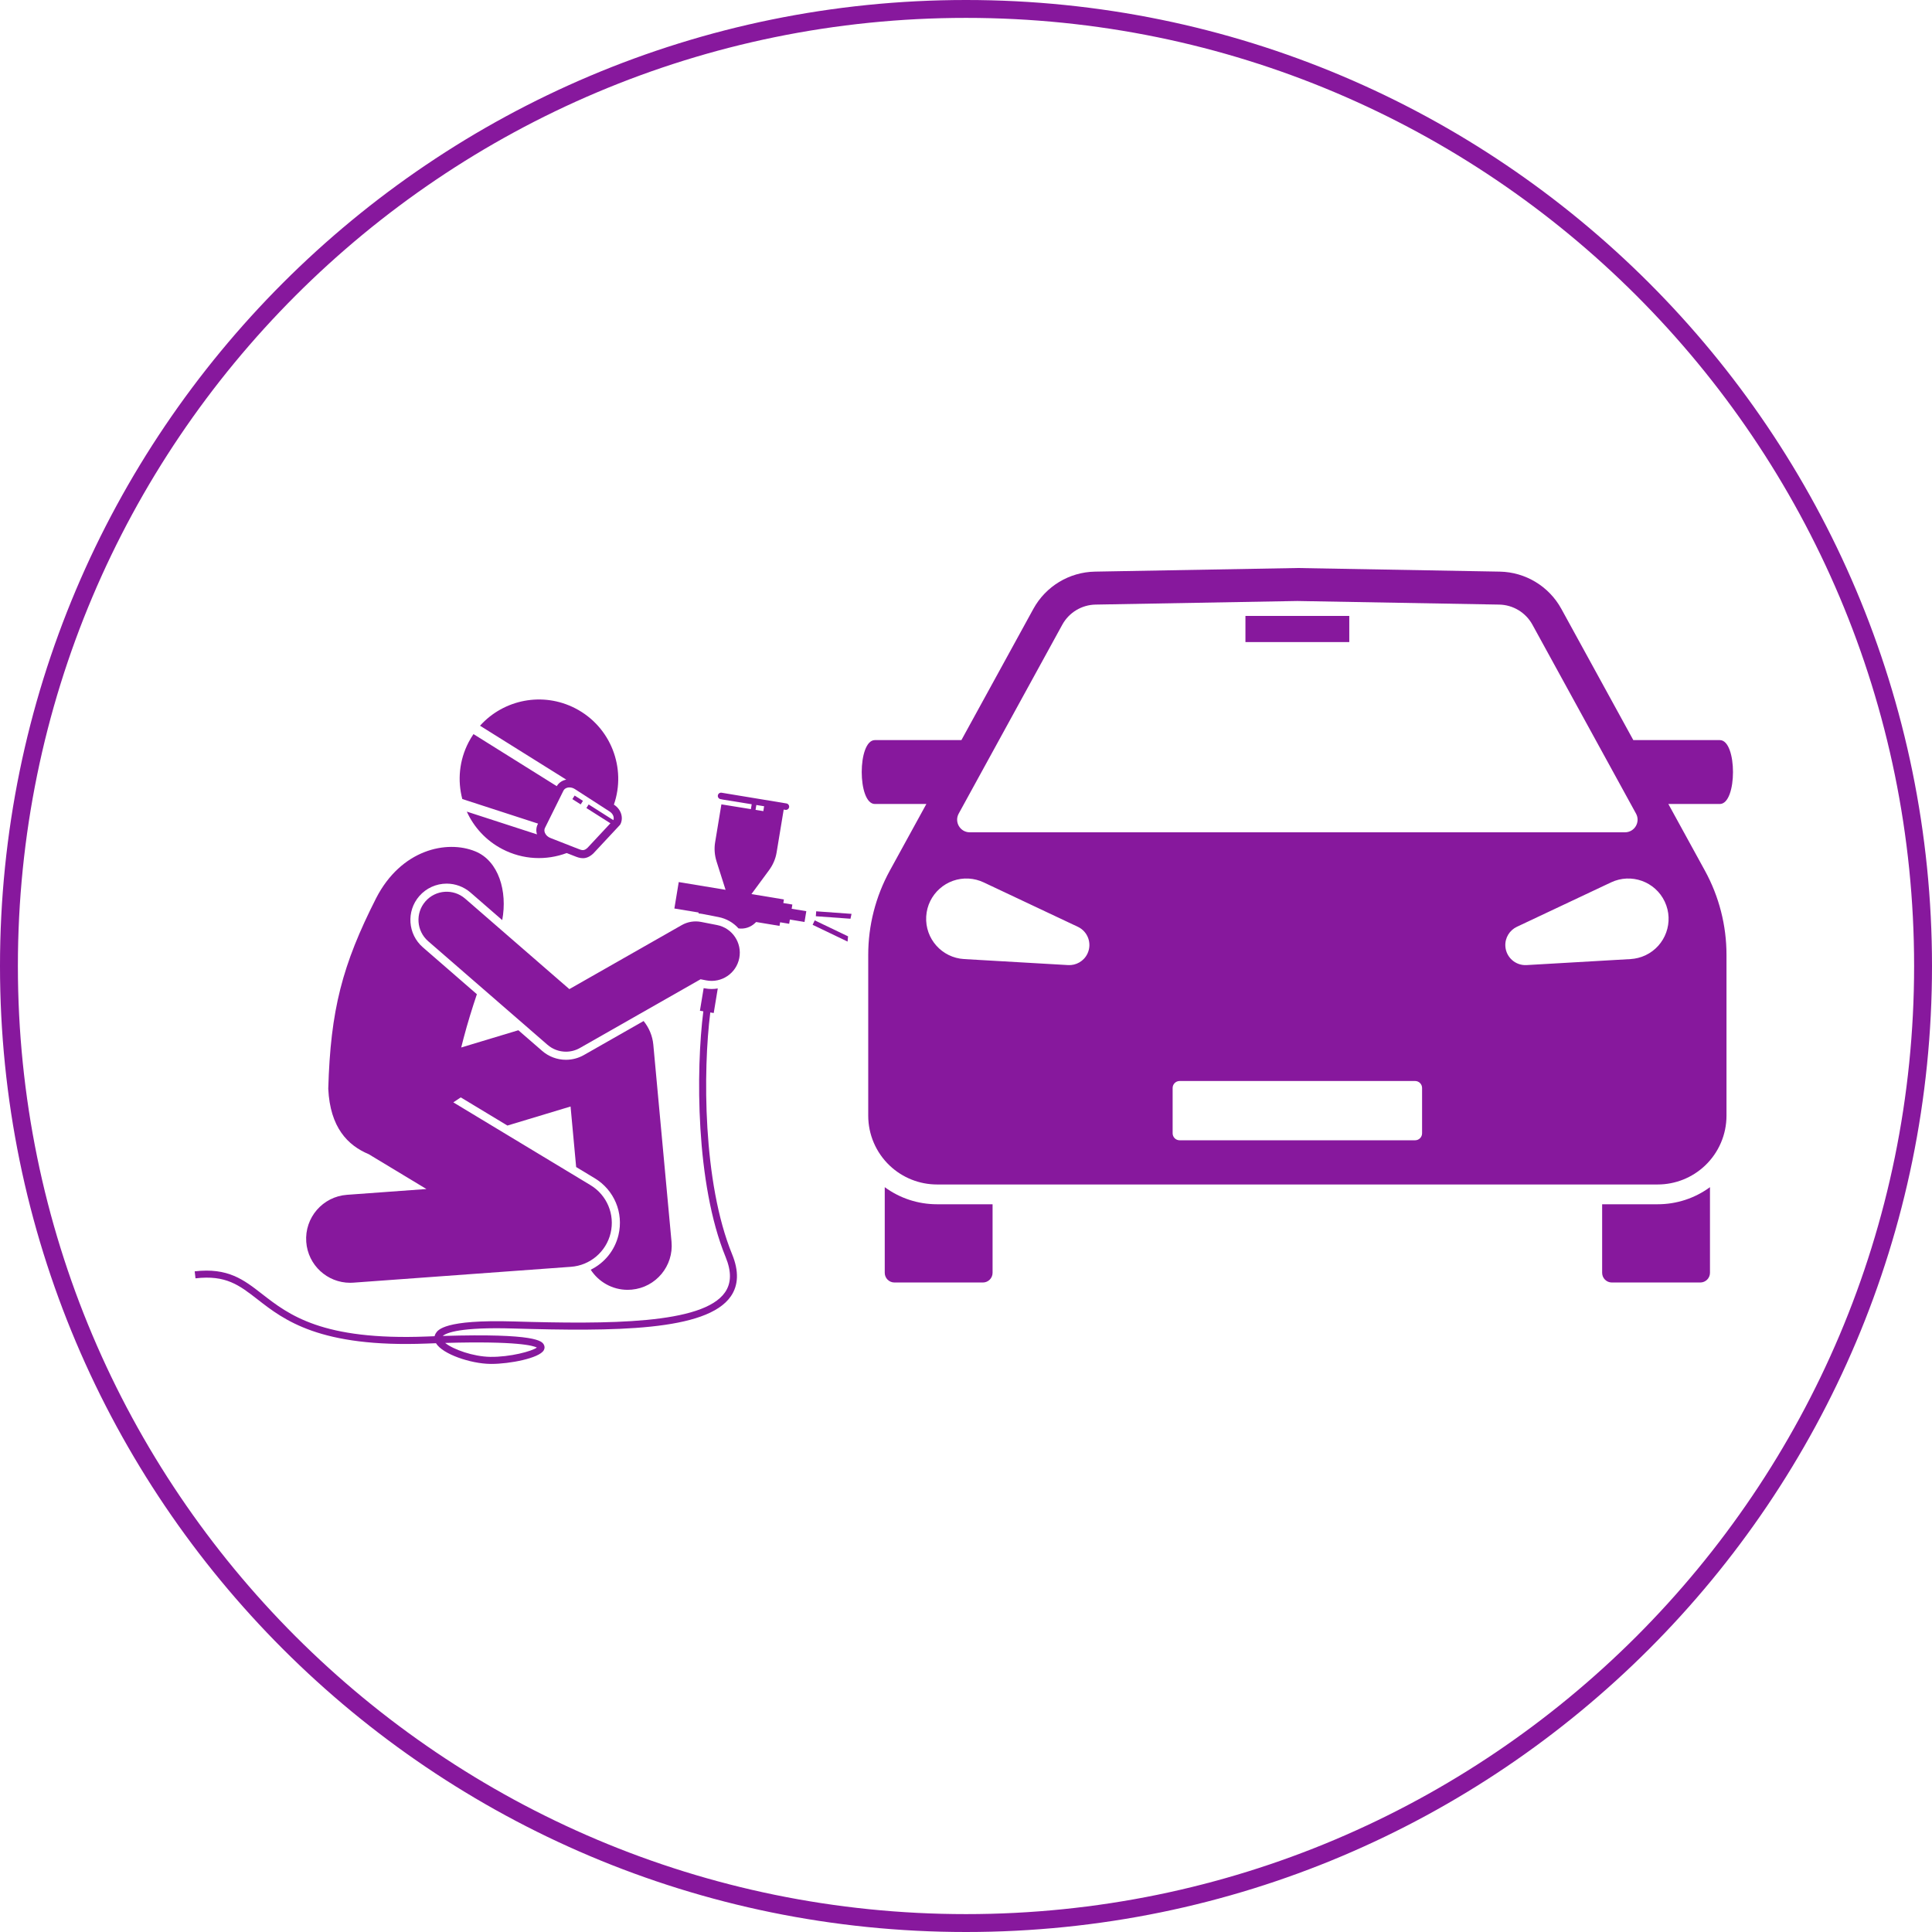 <svg xmlns="http://www.w3.org/2000/svg" xmlns:xlink="http://www.w3.org/1999/xlink" width="1080" zoomAndPan="magnify" viewBox="0 0 810 810" height="1080" preserveAspectRatio="xMidYMid meet" version="1.0"><defs><clipPath id="f3cc80c229"><path d="M 405 0 C 181.324 0 0 181.324 0 405 C 0 628.676 181.324 810 405 810 C 628.676 810 810 628.676 810 405 C 810 181.324 628.676 0 405 0 Z M 405 0 " clip-rule="nonzero"/></clipPath><clipPath id="d50869d30d"><path d="M 361 238.141 L 727 238.141 L 727 497 L 361 497 Z M 361 238.141 " clip-rule="nonzero"/></clipPath><clipPath id="857a942d56"><path d="M 81 414 L 309 414 L 309 571.891 L 81 571.891 Z M 81 414 " clip-rule="nonzero"/></clipPath></defs><g clip-path="url(#f3cc80c229)"><path stroke-linecap="butt" transform="matrix(0.75, 0, 0, 0.75, 0, 0)" fill="none" stroke-linejoin="miter" d="M 540 -0 C 241.766 -0 -0 241.766 -0 540 C -0 838.234 241.766 1080 540 1080 C 838.234 1080 1080 838.234 1080 540 C 1080 241.766 838.234 -0 540 -0 Z M 540 -0 " stroke="#87189d" stroke-width="20" stroke-opacity="1" stroke-miterlimit="4"/></g><path fill="#87189d" d="M 342.191 382.07 L 342.043 384.133 L 356.566 385.184 C 356.695 384.5 356.859 383.824 357.008 383.141 Z M 342.191 382.07 " fill-opacity="1" fill-rule="nonzero"/><path fill="#87189d" d="M 341.582 385.867 L 340.688 387.73 L 355.348 394.758 C 355.398 394.027 355.484 393.297 355.555 392.566 Z M 341.582 385.867 " fill-opacity="1" fill-rule="nonzero"/><path fill="#87189d" d="M 392.855 504.891 C 384.895 504.891 377.266 502.371 370.934 497.727 L 370.934 533.629 C 370.934 535.875 372.754 537.695 375 537.695 L 412.078 537.695 C 414.32 537.695 416.141 535.875 416.141 533.629 L 416.141 504.895 L 392.855 504.895 Z M 392.855 504.891 " fill-opacity="1" fill-rule="nonzero"/><path fill="#87189d" d="M 694.992 504.891 L 671.707 504.891 L 671.707 533.629 C 671.707 535.875 673.527 537.695 675.773 537.695 L 712.848 537.695 C 715.094 537.695 716.914 535.875 716.914 533.629 L 716.914 497.727 C 710.582 502.371 702.953 504.891 694.992 504.891 Z M 694.992 504.891 " fill-opacity="1" fill-rule="nonzero"/><g clip-path="url(#d50869d30d)"><path fill="#87189d" d="M 364.008 467.75 C 364.008 475.672 367.266 483.242 373.016 488.691 C 378.375 493.77 385.473 496.598 392.855 496.598 L 694.992 496.598 C 702.375 496.598 709.473 493.77 714.832 488.691 C 720.582 483.242 723.84 475.672 723.84 467.75 L 723.84 400.332 C 723.84 387.992 720.73 375.852 714.797 365.031 L 699.465 337.078 L 721.039 337.078 C 728.406 337.078 728.406 310.289 721.039 310.289 L 684.773 310.289 L 654.598 255.262 C 649.41 245.805 639.555 239.848 628.77 239.656 L 543.922 238.141 L 459.078 239.656 C 448.293 239.848 438.438 245.805 433.25 255.262 L 403.074 310.289 L 366.809 310.289 C 359.441 310.289 359.441 337.078 366.809 337.078 L 388.383 337.078 L 373.051 365.031 C 367.117 375.852 364.008 387.992 364.008 400.332 Z M 596.215 475.141 C 596.215 476.758 594.906 478.066 593.289 478.066 L 494.562 478.066 C 492.945 478.066 491.633 476.758 491.633 475.141 L 491.633 456.145 C 491.633 454.527 492.945 453.215 494.562 453.215 L 593.289 453.215 C 594.906 453.215 596.215 454.527 596.215 456.145 Z M 697.949 378.012 C 701.93 386.453 698.312 396.523 689.871 400.508 C 687.871 401.449 685.719 401.965 683.637 402.094 L 640.035 404.617 C 635.387 404.887 631.398 401.336 631.125 396.688 C 630.922 393.148 632.934 389.996 635.949 388.57 L 675.453 369.938 C 683.895 365.957 693.965 369.57 697.949 378.012 Z M 401.941 341.113 L 445.371 261.91 C 448.176 256.801 453.5 253.582 459.328 253.477 L 543.922 251.969 L 628.523 253.477 C 634.352 253.582 639.676 256.801 642.477 261.91 L 685.91 341.113 C 687.844 344.641 685.293 348.949 681.27 348.949 L 406.582 348.949 C 402.559 348.949 400.004 344.641 401.941 341.113 Z M 388.316 384.246 C 388.852 374.926 396.848 367.809 406.164 368.348 C 408.371 368.477 410.508 369.051 412.395 369.938 L 451.898 388.57 C 456.113 390.555 457.918 395.582 455.93 399.797 C 454.418 403 451.145 404.809 447.812 404.617 L 404.211 402.094 C 394.891 401.555 387.777 393.562 388.316 384.246 Z M 388.316 384.246 " fill-opacity="1" fill-rule="nonzero"/></g><path fill="#87189d" d="M 522.156 258.23 L 565.691 258.23 L 565.691 269.191 L 522.156 269.191 Z M 522.156 258.23 " fill-opacity="1" fill-rule="nonzero"/><path fill="#87189d" d="M 145.473 500.93 C 135.301 501.668 127.656 510.516 128.398 520.688 C 129.105 530.402 137.207 537.812 146.797 537.812 C 147.246 537.812 147.703 537.793 148.156 537.762 L 239.379 531.113 C 247.398 530.531 254.121 524.82 255.996 517 C 257.867 509.176 254.465 501.043 247.578 496.887 L 190.059 462.172 L 193.18 460.086 L 212.742 471.895 L 239.211 463.906 L 241.555 489.285 L 249.336 493.98 C 257.523 498.922 261.527 508.488 259.297 517.789 C 257.738 524.301 253.391 529.535 247.656 532.336 C 250.977 537.453 256.73 540.766 263.129 540.766 C 263.699 540.766 264.27 540.738 264.848 540.688 C 275.004 539.75 282.477 530.754 281.539 520.602 L 273.906 437.996 C 273.566 434.316 272.113 430.879 269.836 428.07 L 244.809 442.324 C 242.516 443.629 239.914 444.32 237.281 444.32 C 233.609 444.32 230.066 442.996 227.301 440.594 L 217.328 431.934 L 193.367 439.164 C 193.68 437.875 194.008 436.598 194.344 435.32 C 196.008 428.988 197.941 422.77 199.934 416.832 L 177.289 397.168 C 170.957 391.668 170.277 382.039 175.777 375.703 C 178.668 372.375 182.855 370.465 187.27 370.465 C 190.93 370.465 194.473 371.789 197.242 374.191 L 210.559 385.754 C 212.828 373.652 209.039 360.938 199.293 356.949 C 187.266 352.023 168.188 356.176 157.719 376.512 C 143.488 404.562 138.562 423.445 137.625 456.473 C 138.402 472.73 145.777 480.207 154.602 483.906 L 156.172 484.855 L 178.781 498.5 Z M 145.473 500.93 " fill-opacity="1" fill-rule="nonzero"/><path fill="#87189d" d="M 294.594 383.188 L 301.258 384.488 C 304.539 385.129 307.438 386.797 309.629 389.238 C 312.125 389.582 314.648 388.789 316.488 387.055 L 317.016 386.559 L 326.82 388.18 L 327.07 386.672 L 330.867 387.301 L 331.16 385.523 L 337.301 386.539 L 338.047 382.02 L 331.906 381.008 L 332.199 379.23 L 328.406 378.602 L 328.652 377.098 L 315.043 374.848 L 322.395 364.875 C 324.07 362.602 325.156 360.074 325.594 357.422 L 328.57 339.414 L 329.273 339.531 C 330.012 339.652 330.715 339.148 330.84 338.41 C 330.961 337.672 330.457 336.969 329.719 336.844 L 302.531 332.352 C 301.793 332.23 301.086 332.734 300.965 333.473 C 300.844 334.211 301.348 334.918 302.086 335.039 L 302.789 335.156 L 302.785 335.184 L 315.152 337.184 L 314.82 339.23 L 302.449 337.23 L 299.816 353.16 C 299.379 355.816 299.59 358.559 300.445 361.25 L 304.199 373.059 L 284.566 369.812 L 282.734 380.895 L 292.91 382.574 L 292.844 382.961 C 293.434 383.008 294.016 383.074 294.594 383.188 Z M 317.102 337.496 L 320.359 338.023 L 320.031 340.07 L 316.77 339.543 Z M 317.102 337.496 " fill-opacity="1" fill-rule="nonzero"/><g clip-path="url(#857a942d56)"><path fill="#87189d" d="M 298.348 414.641 C 297.379 414.641 296.395 414.543 295.434 414.359 L 295.012 414.277 L 293.445 423.758 L 294.875 423.996 C 291.758 448.457 291.609 496.219 304.215 527 C 306.719 533.113 306.637 537.961 303.961 541.824 C 294.688 555.215 255.066 555.199 215.281 554.023 C 186.254 553.176 183.562 557.59 182.672 559.039 C 182.441 559.414 182.285 559.812 182.199 560.215 C 181.129 560.254 180.035 560.293 178.914 560.34 C 135.004 562.059 121.062 551.211 109.863 542.5 C 102.199 536.535 95.578 531.387 81.625 533.016 L 81.969 535.949 C 94.719 534.465 100.309 538.809 108.051 544.832 C 119.016 553.363 134.016 565.066 179.027 563.289 C 180.316 563.238 181.57 563.195 182.785 563.152 C 185.605 567.805 197.379 571.688 205.457 571.824 C 205.648 571.828 205.844 571.828 206.047 571.828 C 213.609 571.828 226.035 569.469 227.969 566.113 C 228.426 565.32 228.422 564.43 227.965 563.676 C 227.16 562.34 225.105 558.91 185.617 560.105 C 187.148 558.789 193.012 556.32 215.195 556.98 C 257.473 558.219 296.266 558.125 306.391 543.504 C 309.633 538.824 309.82 532.895 306.953 525.883 C 294.574 495.664 294.727 448.652 297.793 424.477 L 299.23 424.715 L 300.93 414.414 C 300.09 414.559 299.227 414.641 298.352 414.641 Z M 225.082 564.969 C 223.098 566.492 213.84 569 205.508 568.871 C 198.391 568.746 190.07 565.801 186.629 563.031 C 216.844 562.184 223.609 564.184 225.082 564.969 Z M 225.082 564.969 " fill-opacity="1" fill-rule="nonzero"/></g><path fill="#87189d" d="M 300.609 387.824 L 293.941 386.523 C 291.168 385.98 288.285 386.453 285.828 387.852 L 238.703 414.691 L 195.016 376.758 C 190.086 372.48 182.621 373 178.34 377.934 C 174.062 382.859 174.59 390.324 179.516 394.605 L 229.527 438.027 C 231.73 439.941 234.492 440.922 237.281 440.922 C 239.285 440.922 241.301 440.414 243.125 439.375 L 293.715 410.562 L 296.082 411.023 C 302.488 412.266 308.695 408.094 309.945 401.688 C 311.195 395.281 307.016 389.074 300.609 387.824 Z M 300.609 387.824 " fill-opacity="1" fill-rule="nonzero"/><path fill="#87189d" d="M 225.426 345.625 C 224.781 346.918 224.699 348.383 225.117 349.812 L 195.707 340.266 C 198.676 346.801 203.762 352.43 210.621 355.996 C 219.312 360.52 229.078 360.82 237.586 357.645 L 239.949 358.57 C 240.266 358.688 240.574 358.809 240.871 358.93 C 241.906 359.344 243.074 359.805 244.371 359.805 C 245.695 359.805 247.156 359.32 248.766 357.809 L 259.844 345.93 L 260.125 345.527 C 261.496 342.758 260.344 339.262 257.445 337.387 L 257.379 337.348 C 262.684 322.027 256.113 304.727 241.297 297.02 C 227.566 289.879 211.145 293.262 201.254 304.262 L 237.414 326.871 C 237.246 326.902 237.078 326.934 236.914 326.98 C 235.391 327.398 234.184 328.336 233.422 329.602 L 198.512 307.773 C 197.777 308.852 197.09 309.98 196.473 311.172 C 192.496 318.809 191.781 327.277 193.82 334.992 L 225.582 345.305 Z M 237.816 330.254 C 238.109 330.172 238.422 330.133 238.738 330.133 C 239.508 330.133 240.309 330.371 241.004 330.816 L 255.602 340.242 C 256.973 341.129 257.613 342.633 257.164 343.824 L 257.148 343.844 L 246.797 337.27 L 245.848 338.77 L 255.918 345.164 L 246.359 355.41 C 244.828 356.852 244.035 356.531 242.129 355.773 C 241.797 355.641 241.457 355.504 241.148 355.395 L 230.824 351.348 C 229.73 350.949 228.84 350.129 228.449 349.148 C 228.164 348.445 228.172 347.73 228.469 347.133 L 236.223 331.492 C 236.52 330.895 237.082 330.457 237.816 330.254 Z M 237.816 330.254 " fill-opacity="1" fill-rule="nonzero"/><path fill="#87189d" d="M 243.461 337.254 L 243.938 336.504 L 244.41 335.754 L 240.922 333.539 L 240.449 334.289 L 239.973 335.035 Z M 243.461 337.254 " fill-opacity="1" fill-rule="nonzero"/></svg>